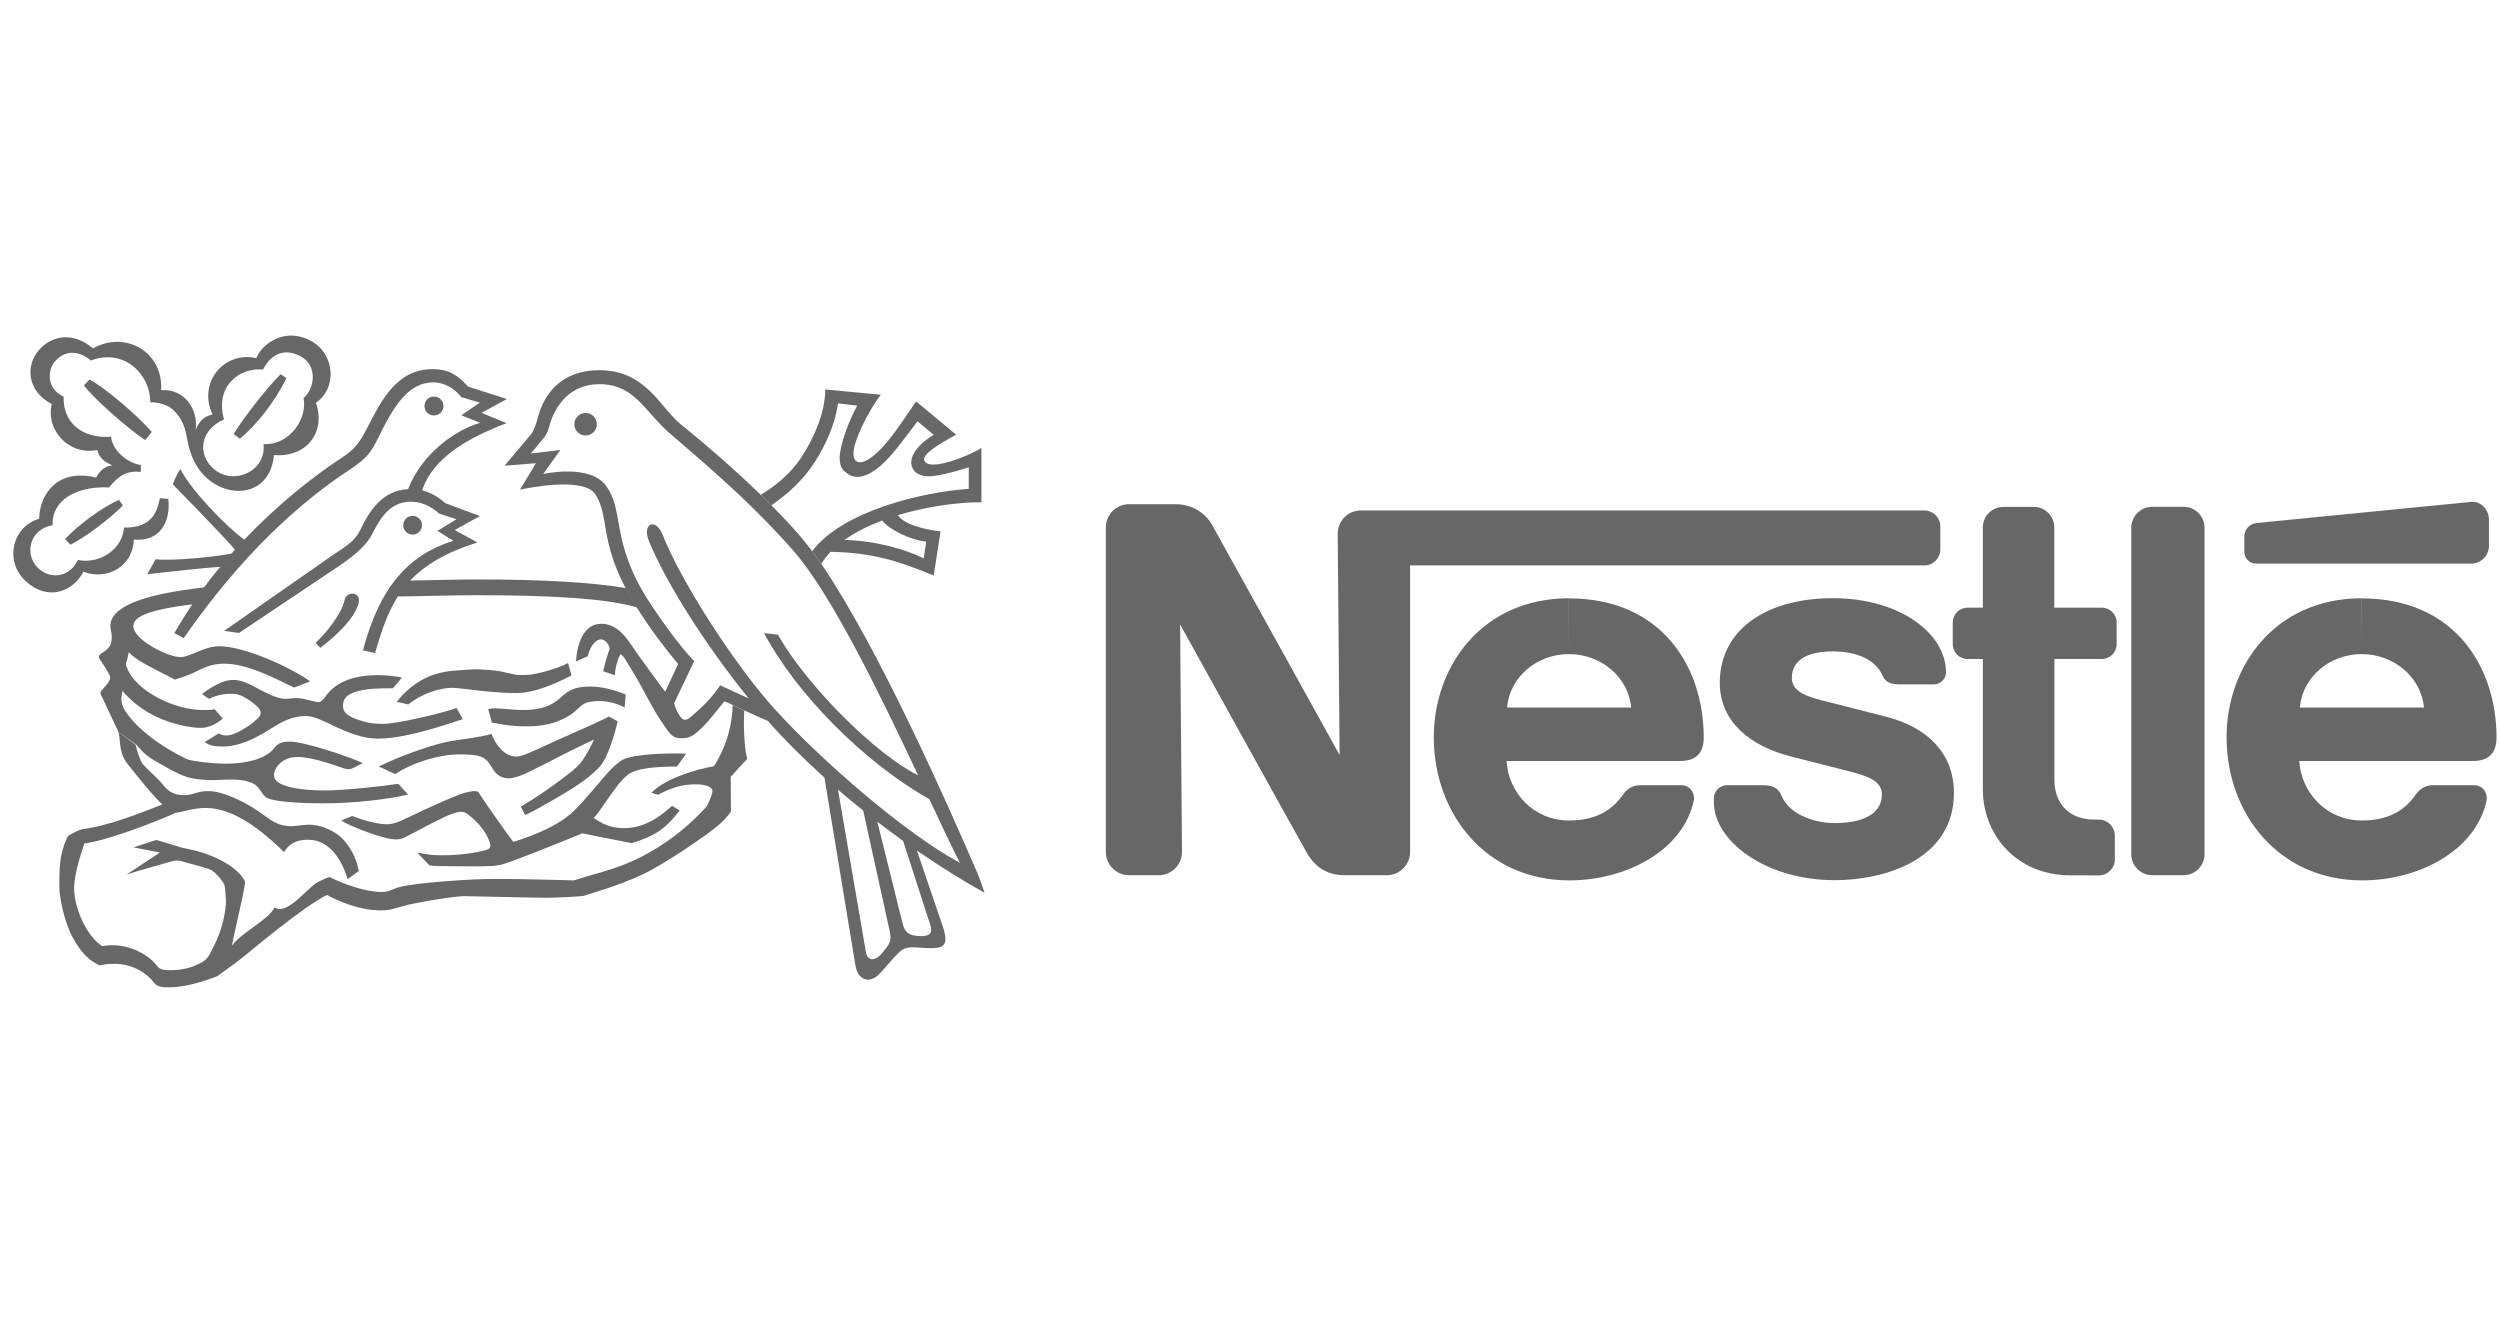 <svg width="149" height="79" viewBox="0 0 149 79" fill="none" xmlns="http://www.w3.org/2000/svg">
<path d="M131.391 31.463C131.391 30.768 130.833 30.204 130.138 30.204H128.278C127.583 30.204 127.024 30.768 127.024 31.463V50.903C127.024 51.598 127.583 52.162 128.278 52.162H130.138C130.833 52.162 131.391 51.598 131.391 50.903V31.463ZM133.762 31.98V32.901C133.762 33.281 134.077 33.59 134.457 33.59H147.284C147.866 33.59 148.341 33.121 148.341 32.533V30.97C148.341 30.382 147.86 29.853 147.278 29.913C147.278 29.913 134.879 31.131 134.481 31.172C134.023 31.232 133.762 31.6 133.762 31.98ZM123.376 52.168C120.186 52.168 118.178 49.75 118.178 47.053V39.276H117.263C116.776 39.276 116.384 38.884 116.384 38.397V37.095C116.384 36.608 116.782 36.216 117.269 36.216H118.178V31.433C118.178 30.756 118.725 30.21 119.402 30.21H121.214C121.891 30.21 122.438 30.762 122.438 31.439V36.216H125.266C125.753 36.216 126.151 36.608 126.151 37.095V38.397C126.151 38.884 125.759 39.276 125.272 39.276H122.444V46.471C122.444 47.885 123.299 48.847 124.832 48.847H125.088C125.616 48.847 126.044 49.275 126.044 49.803V51.218C126.044 51.746 125.616 52.174 125.088 52.174L123.376 52.168ZM93.504 38.985C95.412 38.985 97.051 40.339 97.218 42.169H89.821C89.981 40.339 91.597 38.985 93.504 38.985V35.658C88.347 35.658 85.454 39.692 85.454 43.946C85.454 48.479 88.549 52.471 93.54 52.471C96.95 52.471 100.319 50.671 100.949 47.718C101.032 47.32 100.764 46.797 100.206 46.797H97.77C97.325 46.797 96.962 47.011 96.748 47.332C96.053 48.354 95.025 48.901 93.516 48.901C91.377 48.901 89.898 47.219 89.791 45.354H100.158C101.115 45.354 101.543 44.837 101.543 43.952C101.543 39.805 99.089 35.664 93.51 35.664L93.504 38.985ZM140.754 38.985C142.656 38.985 144.301 40.339 144.468 42.169H137.071C137.231 40.339 138.847 38.985 140.754 38.985V35.658C135.597 35.658 132.704 39.692 132.704 43.946C132.704 48.479 135.805 52.471 140.79 52.471C144.2 52.471 147.563 50.671 148.199 47.718C148.282 47.32 148.014 46.797 147.456 46.797H145.02C144.58 46.797 144.218 47.011 143.998 47.332C143.303 48.354 142.281 48.901 140.766 48.901C138.633 48.901 137.148 47.219 137.035 45.354H147.408C148.365 45.354 148.793 44.837 148.793 43.952C148.793 39.805 146.339 35.664 140.76 35.664L140.754 38.985Z" fill="#676767"/>
<path d="M114.691 30.424H81.106C80.339 30.424 79.727 31.041 79.727 31.808L79.84 44.997C79.84 44.997 72.604 31.927 72.224 31.255C71.867 30.631 71.107 30.049 70.055 30.049H67.293C66.532 30.049 65.908 30.667 65.908 31.434V50.778C65.908 51.538 66.526 52.162 67.293 52.162H69.063C69.829 52.162 70.447 51.538 70.447 50.778L70.334 37.214C70.334 37.214 77.642 50.422 77.951 50.938C78.373 51.639 79.086 52.162 80.12 52.162H82.656C83.423 52.162 84.041 51.538 84.041 50.778V33.697H114.697C115.22 33.697 115.642 33.275 115.642 32.752V31.356C115.636 30.845 115.214 30.424 114.691 30.424Z" fill="#676767"/>
<path d="M109.255 38.824C110.716 38.824 111.809 39.353 112.201 40.268C112.392 40.708 112.754 40.791 113.259 40.791H115.267C115.6 40.791 115.98 40.506 115.98 40.072C115.98 37.737 113.2 35.652 109.255 35.652C105.173 35.652 102.5 37.594 102.5 40.69C102.5 43.06 104.371 44.468 106.67 45.068C107.716 45.342 109.51 45.787 110.378 46.013C111.316 46.263 112.16 46.548 112.16 47.35C112.16 48.621 110.823 49.055 109.356 49.055C107.971 49.055 106.587 48.437 106.195 47.451C105.963 46.88 105.565 46.797 104.953 46.797H102.915C102.559 46.797 102.149 47.106 102.149 47.57V47.831C102.149 50.089 105.179 52.459 109.362 52.459C112.326 52.459 116.455 51.229 116.455 47.249C116.455 44.944 114.917 43.351 112.409 42.716C111.429 42.466 109.07 41.866 108.56 41.735C107.645 41.498 106.795 41.201 106.795 40.422C106.789 39.228 107.888 38.824 109.255 38.824ZM34.901 25.956C35.275 25.956 35.572 25.653 35.572 25.284C35.572 24.91 35.269 24.613 34.901 24.613C34.533 24.613 34.23 24.916 34.23 25.284C34.23 25.653 34.533 25.956 34.901 25.956ZM25.865 24.762C26.18 24.762 26.429 24.506 26.429 24.197C26.429 23.882 26.174 23.633 25.865 23.633C25.55 23.633 25.3 23.888 25.3 24.197C25.294 24.506 25.55 24.762 25.865 24.762ZM19.086 38.61L18.812 38.313C19.579 37.6 20.393 36.46 20.529 35.794C20.654 35.17 21.545 35.271 21.373 35.949C21.153 36.816 20.096 37.856 19.086 38.61ZM13.352 24.999C11.938 25.611 11.731 27.067 12.723 27.934C13.917 28.986 15.895 28.071 15.705 26.467C17.309 26.55 18.343 24.886 18.088 23.728C18.801 23.116 18.872 21.809 18.016 21.298C17.101 20.745 16.234 20.959 15.681 22.017C14.208 21.904 12.8 23.062 13.352 24.999L12.669 24.702C11.772 22.825 13.341 20.906 15.271 21.345C15.658 20.413 17.095 19.444 18.646 20.383C19.888 21.131 20.149 23.068 18.83 24.007C19.448 25.813 18.212 27.287 16.329 27.12C16.109 29.443 13.917 29.74 12.503 28.641C11.701 28.017 11.374 27.156 11.226 26.502C11.065 25.813 11.065 25.195 10.382 24.488C9.871 23.953 8.956 23.971 8.956 23.971C8.956 22.284 7.376 20.739 5.415 21.488C4.72 20.888 3.864 20.828 3.247 21.571C2.89 21.999 2.694 23.128 3.793 23.645C3.734 25.183 4.91 26.164 6.621 26.027C6.687 26.847 7.596 27.601 8.398 27.714L8.392 28.124C7.536 28.041 7.073 28.344 6.502 29.051C4.488 28.956 3.074 29.853 3.134 31.297C1.72 31.564 1.452 33.049 2.254 33.84C3.057 34.63 4.233 34.321 4.637 33.376C6.069 33.65 7.328 32.622 7.388 31.445C8.718 31.445 9.307 30.917 9.526 29.693L10.031 29.734C10.18 31.053 9.568 32.307 7.976 32.158C7.934 33.739 6.401 34.618 4.975 34.077C4.31 35.325 2.783 35.83 1.5 34.606C0.264 33.424 0.716 31.404 2.332 30.917C2.367 29.372 3.514 27.898 5.73 28.469C5.73 28.469 6.015 27.78 6.71 27.738C6.247 27.548 5.896 27.293 5.801 26.817C4.126 27.174 2.706 25.635 3.086 24.084C1.571 23.276 1.547 21.779 2.296 20.894C3.074 19.967 4.375 19.765 5.54 20.763C7.512 19.67 9.74 21.007 9.604 23.253C10.982 23.163 11.82 24.363 11.665 25.623C11.891 25.07 12.158 24.815 12.669 24.702L13.352 24.999Z" fill="#676767"/>
<path d="M16.733 22.302L17.065 22.54C16.418 23.9 15.277 25.35 14.297 26.146L13.922 25.867C14.617 24.744 16.109 22.878 16.733 22.302ZM7.096 29.794L7.322 30.127C6.502 30.964 4.993 32.081 4.191 32.467L3.876 32.129C4.654 31.291 6.134 30.198 7.096 29.794ZM9.045 25.742L8.653 26.229C7.583 25.528 5.474 23.645 4.999 22.962L5.332 22.623C6.353 23.146 8.344 24.922 9.045 25.742ZM7.066 43.625C7.191 44.237 7.084 44.914 7.637 45.574C7.833 45.805 8.902 47.213 9.674 47.944C8.623 48.36 6.514 49.215 4.993 49.406C4.69 49.441 4.345 49.655 4.06 49.821C3.87 50.148 3.674 50.724 3.591 51.378C3.531 51.847 3.537 52.37 3.537 52.899C3.537 53.368 3.787 54.842 4.31 55.828C4.832 56.814 5.337 57.26 5.955 57.545C6.08 57.492 6.347 57.45 6.769 57.444C7.916 57.42 8.813 58.05 9.205 58.596C9.354 58.804 9.663 58.846 10.061 58.846C10.988 58.846 12.003 58.543 12.966 58.175C13.174 58.002 13.756 57.616 14.326 57.171C14.897 56.719 18.081 54.022 19.489 53.339C20.232 53.743 21.45 54.26 22.709 54.26C22.781 54.26 23.024 54.26 23.28 54.206C23.672 54.117 24.177 53.939 24.813 53.82C25.947 53.6 27.278 53.404 27.67 53.41C28.716 53.428 31.776 53.505 32.5 53.505C33.261 53.505 34.348 53.44 34.764 53.398C35.406 53.19 36.831 52.792 38.198 52.162C39.564 51.556 42.434 49.56 42.903 49.108C43.129 48.901 43.331 48.681 43.486 48.479C43.545 48.401 43.563 48.372 43.563 48.312C43.563 48.253 43.551 46.298 43.551 46.298C43.551 46.298 44.24 45.532 44.502 45.27C44.525 45.247 44.531 45.211 44.525 45.187C44.407 44.795 44.288 43.583 44.359 42.347L43.664 42.021C43.64 43.553 43.076 44.861 42.553 45.669C41.519 45.829 39.547 46.441 38.834 47.255L39.226 47.368C39.891 46.999 40.61 46.744 41.424 46.744C42.143 46.744 42.464 46.934 42.464 47.136C42.464 47.279 42.327 47.623 42.274 47.73C42.208 47.855 42.173 48.009 42.048 48.14C41.074 49.198 39.974 50.101 38.626 50.849C37.723 51.354 36.867 51.699 35.525 52.073C35.126 52.186 34.574 52.346 34.217 52.471C33.712 52.459 31.081 52.382 29.542 52.382C28.003 52.382 24.836 52.608 23.826 52.863C23.369 52.982 23.256 53.16 22.721 53.16C21.729 53.16 20.422 52.655 19.626 52.269C19.507 52.305 19.222 52.43 18.931 52.578C18.366 52.857 17.101 54.61 16.364 54.081C15.99 54.848 14.368 55.578 13.816 56.374C13.881 55.959 14.528 53.249 14.594 52.709C14.606 52.614 14.612 52.536 14.552 52.435C13.958 51.449 12.312 50.819 11.38 50.635C11.106 50.582 10.97 50.546 10.786 50.505L9.318 50.059L7.957 50.505L9.532 50.808L7.536 52.127C7.88 51.996 10.031 51.396 10.191 51.348C10.37 51.295 10.601 51.247 10.857 51.336C11.148 51.437 11.98 51.627 12.473 51.8C12.764 51.901 13.239 52.435 13.364 52.721C13.412 52.84 13.435 53.089 13.465 53.636C13.483 53.98 13.394 54.467 13.31 54.842C13.091 55.822 12.645 56.588 12.502 56.862C12.306 57.242 12.039 57.361 11.772 57.486C11.338 57.694 10.803 57.818 10.215 57.824C9.811 57.83 9.538 57.806 9.366 57.575C8.819 56.838 7.476 56.125 6.098 56.392C5.254 55.881 4.417 54.236 4.417 52.923C4.417 52.139 4.815 50.897 5.029 50.273C6.401 50.089 9.146 49.043 10.482 48.437C10.762 48.425 11.528 48.152 12.265 48.152C14.059 48.152 15.847 49.726 16.929 50.784C17.107 50.493 17.44 50.047 18.355 50.047C19.626 50.047 20.357 51.206 20.719 52.394L21.384 51.913C21.266 51.23 20.915 50.487 20.375 49.952C19.935 49.513 19.097 49.15 18.444 49.15C18.052 49.15 17.642 49.239 17.38 49.239C16.471 49.239 16.103 48.835 15.431 48.372C14.707 47.873 13.358 47.148 12.396 47.148C11.778 47.148 11.498 47.392 10.988 47.392C10.233 47.392 9.96 47.083 9.597 46.631C9.443 46.435 8.676 45.764 8.474 45.49C8.356 45.336 8.148 44.694 8.076 44.379L7.066 43.625Z" fill="#676767"/>
<path d="M8.101 44.361C8.32 44.593 8.528 44.855 8.802 45.063C9.069 45.265 9.396 45.437 9.711 45.615C10.15 45.865 10.655 46.15 11.148 46.31C11.582 46.441 12.146 46.494 12.675 46.494C13.43 46.494 14.321 46.34 15.058 46.684C15.551 46.916 15.586 47.439 15.979 47.588C16.59 47.825 18.29 47.879 19.234 47.879C21.1 47.879 23.126 47.641 24.32 47.356L23.738 46.714C22.912 46.851 20.488 47.112 19.377 47.112C17.808 47.112 16.329 46.863 16.329 46.215C16.329 45.764 16.81 45.116 17.731 45.116C18.717 45.116 20.209 45.71 20.488 45.793C20.761 45.877 20.874 45.853 21.046 45.776L21.623 45.478C20.856 45.122 18.189 44.201 17.262 44.201C16.822 44.201 16.584 44.267 16.299 44.635C15.943 45.092 14.986 45.514 13.471 45.514C12.639 45.514 11.445 45.366 11.184 45.259C10.726 45.069 9.829 44.552 9.253 44.136C8.516 43.601 7.869 43.013 7.429 42.318C7.293 42.104 7.233 41.866 7.233 41.652C7.233 41.474 7.287 41.308 7.304 41.171C7.435 41.355 7.578 41.486 7.762 41.658C8.564 42.443 9.752 43.025 10.97 43.262C11.315 43.328 11.624 43.381 11.968 43.381C12.491 43.381 12.966 43.102 13.275 42.829L12.794 42.27C12.639 42.318 12.319 42.318 12.111 42.318C10.34 42.318 8.095 41.159 7.578 39.822C7.524 39.692 7.465 39.62 7.518 39.496C7.572 39.377 7.631 39.115 7.673 38.872C7.774 38.991 7.994 39.169 8.261 39.347C8.92 39.769 10.174 40.351 10.418 40.506C11.047 40.322 11.523 40.114 11.903 39.918C12.271 39.727 12.776 39.555 13.358 39.555C14.654 39.555 16.139 40.292 17.529 40.981L18.486 40.607C17.244 39.733 14.553 38.515 13.055 38.515C12.17 38.515 11.338 39.163 10.75 39.163C10.025 39.163 7.946 38.147 7.946 37.303C7.946 36.656 9.289 36.282 11.457 36.02C11.083 36.579 10.726 37.149 10.394 37.731L10.946 38.04C14.339 33.127 17.862 29.942 20.832 28C21.908 27.293 22.157 26.883 22.532 26.11C23.452 24.233 24.32 22.789 25.829 22.789C26.53 22.789 27.106 23.187 27.504 23.674L28.598 24.001L27.492 24.75L28.621 25.201C27.148 25.611 25.134 27.049 24.32 29.152C22.751 29.235 21.991 30.507 21.48 31.57C21.135 32.289 20.583 32.574 19.781 33.121L13.358 37.6L14.244 37.725L20.179 33.751C21.349 32.961 21.908 32.378 22.187 31.82C22.739 30.721 23.328 29.901 24.492 29.901C25.062 29.901 25.674 30.144 26.168 30.608L27.207 30.946L26.073 31.642L27.023 32.23C24.302 33.079 22.615 35.034 21.634 38.759L22.353 38.919C22.716 37.684 23.072 36.555 23.708 35.551C25.282 35.533 26.881 35.474 28.449 35.474C32.632 35.474 36.101 35.652 37.979 36.204L37.313 35.052C35.311 34.713 32.4 34.535 28.449 34.535C27.124 34.535 25.781 34.582 24.451 34.6C25.312 33.691 26.548 32.925 28.455 32.331L27.1 31.588L28.603 30.756L26.53 29.984C26.174 29.663 25.728 29.366 25.163 29.224C25.817 27.209 28.057 26.033 30.196 25.219L28.698 24.607L30.213 23.781L27.884 23.039C27.273 22.326 26.69 21.999 25.793 21.999C23.631 21.999 22.728 23.876 21.866 25.54C21.415 26.413 21.129 26.788 20.363 27.287C18.7 28.374 16.584 30.037 14.559 32.164C13.501 31.404 11.344 29.176 10.756 27.958C10.524 28.243 10.299 28.867 10.299 28.867C10.518 29.099 13.061 31.671 14.006 32.758C13.935 32.836 13.863 32.919 13.792 32.996C12.782 33.198 10.168 33.448 9.277 33.329L8.778 34.22C9.443 34.155 12.045 33.846 13.121 33.786C12.788 34.184 12.467 34.594 12.158 35.01C8.813 35.39 6.58 36.074 6.58 37.309C6.58 37.511 6.663 37.743 6.663 37.963C6.663 38.48 6.467 38.67 6.104 38.902C5.867 39.05 5.849 39.157 5.95 39.3C6.051 39.442 6.568 40.209 6.568 40.357C6.568 40.607 6.318 40.85 6.122 41.076C5.95 41.272 5.956 41.32 6.092 41.563L7.061 43.625L8.101 44.361ZM49.504 32.889C49.291 33.115 49.1 33.353 48.946 33.608L48.405 32.853C50.206 30.453 54.958 29.33 57.739 29.134V27.851C57.388 27.958 57.002 28.083 56.652 28.166C56.153 28.285 55.689 28.398 55.303 28.386C54.911 28.38 54.596 28.219 54.453 28.012C54.079 27.477 54.424 26.669 55.648 25.914L54.685 25.112C53.937 26.081 53.206 27.144 52.457 27.78C51.78 28.356 51.067 28.647 50.497 28.219C50.188 27.988 50.069 27.881 50.039 27.281C50.081 26.395 50.615 25.041 51.091 24.174L49.95 24.043C49.742 25.38 49.201 26.514 48.613 27.453C47.883 28.623 46.944 29.443 45.975 30.115L45.34 29.491C46.118 29.027 47.098 28.279 47.77 27.245C48.548 26.045 49.184 24.56 49.184 23.211L52.493 23.526C52.029 24.12 51.263 25.463 50.972 26.431C50.823 26.936 50.829 27.334 51.014 27.471C51.364 27.732 51.976 27.316 52.576 26.675C53.414 25.772 54.239 24.411 54.602 23.924L56.99 25.908C55.927 26.473 54.899 27.114 55.101 27.477C55.291 27.809 55.968 27.709 56.717 27.477C57.329 27.287 57.977 27.007 58.493 26.704V29.936C57.341 29.919 55.386 30.138 53.509 30.703C53.954 31.333 55.238 31.564 56.057 31.677L55.648 34.303C53.586 33.442 52 32.937 49.504 32.889L50.33 32.182C52.166 32.218 54.008 32.752 55.053 33.281L55.202 32.289C54.263 32.164 53.075 31.63 52.576 31.024C51.756 31.333 50.984 31.713 50.33 32.182L49.504 32.889Z" fill="#676767"/>
<path d="M39.649 41.224L40.415 39.573C39.613 38.622 38.71 37.422 37.949 36.198L37.284 35.046C35.751 32.135 36.31 30.75 35.49 29.467C34.812 28.409 31.533 29.069 30.992 29.182L31.943 27.607L30.071 27.756L31.658 25.872C31.83 25.629 31.913 25.403 32.097 24.75C32.377 23.757 33.232 22.064 35.727 22.064C38.502 22.064 39.358 24.31 40.569 25.284C41.942 26.389 43.742 27.94 45.34 29.491L45.976 30.114C46.796 30.952 47.633 31.814 48.406 32.853L48.947 33.608C52.285 38.48 56.426 47.789 58.262 52.055C58.441 52.471 58.565 52.887 58.678 53.208C57.431 52.519 56.058 51.669 54.65 50.695L53.824 50.118C53.307 49.744 52.796 49.364 52.291 48.978L51.448 48.312C50.937 47.902 50.438 47.486 49.945 47.065L51.614 56.778C51.739 57.349 52.226 57.254 52.618 56.755C53.016 56.25 53.165 56.113 53.016 55.448L51.448 48.312L52.291 48.978L53.794 55.044C53.937 55.59 54.169 55.762 54.81 55.792C55.452 55.822 55.589 55.572 55.452 55.151L53.824 50.118L54.65 50.695L56.189 55.216C56.587 56.374 56.189 56.511 55.494 56.511C54.798 56.511 54.175 56.351 53.794 56.594C53.414 56.838 52.939 57.509 52.363 58.091C51.858 58.608 51.121 58.472 50.978 57.503L49.137 46.346C47.937 45.264 46.79 44.13 45.768 42.971C45.316 42.781 44.812 42.549 44.366 42.341L43.671 42.015C43.427 41.902 43.243 41.819 43.172 41.801C42.661 42.413 42.174 43.096 41.603 43.589C41.3 43.85 41.092 43.999 40.641 43.999C40.504 43.999 40.332 43.999 40.171 43.91C39.999 43.815 39.839 43.619 39.66 43.351C39.524 43.143 39.322 42.876 39.15 42.585C38.787 41.973 38.389 41.207 38.038 40.583C37.641 39.888 37.302 39.365 37.254 39.276C37.183 39.145 36.987 38.979 36.987 38.979C36.791 39.294 36.648 39.906 36.648 40.244L35.953 40.012C36.042 39.555 36.227 38.961 36.333 38.676C36.333 38.432 36.06 38.105 35.834 38.105C35.52 38.105 35.193 38.45 35.026 39.115L34.325 39.424C34.408 38.355 34.777 37.178 35.834 37.178C36.69 37.178 37.219 37.832 37.629 38.444C38.027 39.044 39.363 40.868 39.649 41.224L40.177 41.896C40.267 42.312 40.451 42.555 40.534 42.692C40.718 42.977 40.92 42.959 41.199 42.704C41.324 42.591 41.728 42.258 42.12 41.848C42.459 41.492 42.791 41.064 42.922 40.844C43.314 41.017 44.033 41.367 44.621 41.623C42.114 38.533 39.72 34.79 38.674 32.241C38.246 31.19 39.084 30.833 39.494 31.873C40.599 34.689 43.819 39.668 46.19 42.282C48.929 45.3 53.943 49.673 57.211 51.425C56.735 50.499 56.111 49.174 55.393 47.635C51.424 45.395 47.408 41.272 45.536 37.731L46.362 37.826C48.103 40.904 52.262 45.015 54.721 46.209C52.476 41.438 49.553 35.396 47.265 32.8C44.431 29.574 41.342 27.084 39.868 25.783C38.413 24.506 37.813 22.896 35.721 22.896C33.993 22.896 33.084 24.144 32.739 25.397C32.668 25.641 32.626 25.795 32.454 26.051L31.634 27.031L33.398 26.817L32.377 28.249C32.377 28.249 35.145 27.625 36.114 28.944C37.159 30.364 36.482 31.956 38.193 35.046C38.947 36.406 40.766 38.848 41.377 39.395L40.183 41.902L39.649 41.224ZM12.456 41.652L12.04 41.367C12.272 41.171 12.735 40.868 13.193 40.672C13.43 40.571 13.698 40.523 13.894 40.523C14.363 40.523 14.767 40.719 15.159 40.927C15.783 41.26 16.484 41.652 17.019 41.652C17.227 41.652 17.423 41.605 17.648 41.605C18.177 41.605 18.688 41.842 18.979 41.842C19.157 41.842 19.276 41.682 19.395 41.516C19.686 41.094 20.09 40.779 20.607 40.565C21.16 40.333 21.831 40.238 22.556 40.238C23.126 40.238 23.673 40.321 23.958 40.381C23.958 40.381 23.524 40.904 23.411 41.022C22.835 41.022 21.736 41.005 21.029 41.29C20.595 41.468 20.441 41.718 20.441 42.08C20.441 42.603 21.023 42.805 21.671 43.001C22.051 43.12 22.479 43.143 22.841 43.143C23.287 43.143 24.136 42.977 24.98 42.793C25.996 42.567 26.941 42.306 27.214 42.199L27.582 42.858C26.453 43.244 25.295 43.607 24.219 43.821C23.613 43.946 23.037 44.023 22.52 44.023C21.659 44.023 20.726 43.66 19.954 43.292C19.306 42.983 18.724 42.674 18.213 42.674C17.631 42.674 17.084 42.876 16.543 43.185C16.282 43.334 15.486 43.88 14.779 44.159C14.238 44.373 13.793 44.492 13.24 44.492C12.753 44.492 12.456 44.421 12.2 44.225L13.056 43.702C13.163 43.809 13.359 43.833 13.484 43.833C13.608 43.833 13.757 43.821 14.09 43.678C14.28 43.601 14.559 43.429 14.72 43.322C15.058 43.108 15.171 42.977 15.302 42.87C15.563 42.668 15.652 42.395 15.325 42.104C15.171 41.967 15.011 41.825 14.803 41.7C14.512 41.522 14.298 41.349 13.763 41.349C13.139 41.355 12.7 41.527 12.456 41.652Z" fill="#676767"/>
<path d="M24.332 41.991C24.332 41.991 23.827 41.854 23.649 41.836C23.993 41.367 24.439 40.981 24.789 40.743C25.479 40.274 26.203 40.018 27.302 39.953C27.599 39.935 28.211 39.876 28.544 39.894C28.853 39.906 29.37 39.929 29.845 40.018C30.184 40.084 30.499 40.173 30.754 40.215C30.915 40.238 31.467 40.232 31.657 40.203C32.436 40.078 33.368 39.781 33.855 39.513L34.063 40.256C33.018 40.791 31.83 41.308 30.748 41.308C30.196 41.308 29.608 41.266 29.061 41.213C28.099 41.123 27.261 40.993 26.976 40.993C26.203 40.993 25.08 41.355 24.332 41.991ZM23.559 46.138L22.573 45.686C23.94 44.997 26.031 44.302 26.887 44.165C27.742 44.029 28.722 43.928 29.287 43.738C29.548 44.391 30.053 45.092 30.79 45.092C31.057 45.092 31.497 44.89 31.942 44.694C32.441 44.474 32.941 44.237 33.196 44.118C33.475 43.993 34.384 43.595 35.151 43.25C35.448 43.12 36.256 42.733 36.297 42.71L36.814 42.989C36.66 43.672 36.404 44.504 36.113 45.104C36 45.336 35.887 45.532 35.763 45.669C35.537 45.924 35.174 46.257 34.699 46.595C34.182 46.964 33.553 47.338 32.881 47.724C32.358 48.021 31.835 48.33 31.307 48.574L31.033 48.075C31.853 47.611 32.685 47.023 33.416 46.482C33.76 46.227 34.099 45.965 34.337 45.746C34.515 45.585 34.628 45.449 34.717 45.318C34.937 44.997 35.287 44.373 35.4 44.076C35.097 44.225 33.939 44.771 33.422 45.045C32.84 45.354 31.889 45.835 31.36 46.084C30.944 46.28 30.57 46.387 30.303 46.387C29.709 46.387 29.441 45.96 29.293 45.704C28.918 45.039 28.514 44.973 27.463 44.962C26.239 44.938 24.558 45.449 23.559 46.138ZM29.311 43.066C29.311 43.066 29.168 42.484 29.097 42.27C29.097 42.27 29.269 42.217 29.495 42.217C29.863 42.217 30.766 42.318 31.146 42.318C32.566 42.318 33.089 41.872 33.505 41.498C33.861 41.177 34.224 40.916 35.186 40.916C36.036 40.916 37.01 41.26 37.289 41.397L37.23 42.169C36.814 41.937 36.244 41.783 35.739 41.783C35.388 41.783 35.073 41.813 34.848 41.925C34.598 42.056 34.444 42.252 34.212 42.442C33.962 42.65 33.618 42.846 33.172 43.013C32.727 43.179 32.168 43.292 31.342 43.292C30.243 43.286 29.649 43.108 29.311 43.066Z" fill="#676767"/>
<path d="M20.333 48.907L20.986 48.633C21.587 48.865 22.454 49.126 23.054 49.126C23.416 49.126 23.713 48.996 23.963 48.889C24.153 48.806 26.334 47.736 27.415 47.344C27.759 47.219 28.104 47.148 28.276 47.148C28.538 47.148 28.55 47.267 28.621 47.38C28.823 47.706 30.433 50 30.593 50.178C31.96 49.756 33.356 49.144 34.158 48.372C34.996 47.564 35.691 46.625 36.368 45.9C36.63 45.621 36.95 45.366 37.111 45.282C37.806 44.914 39.974 44.878 40.889 44.92L40.349 45.686C38.745 45.686 37.847 45.853 37.444 46.156C37.271 46.286 37.016 46.542 36.766 46.863C36.22 47.576 35.62 48.556 35.382 48.746C35.851 49.073 36.362 49.358 37.182 49.358C38.543 49.358 39.517 48.508 40.052 48.027L40.509 48.3C40.17 48.74 39.784 49.192 39.291 49.524C38.745 49.893 38.056 50.136 37.645 50.249C36.855 50.101 35.12 49.75 34.711 49.667C33.208 50.279 30.76 51.271 29.934 51.521C29.815 51.556 29.625 51.586 29.381 51.61C28.728 51.645 27.825 51.639 27.005 51.627C26.423 51.622 25.864 51.628 25.591 51.574L24.866 50.814C25.502 50.938 25.757 50.974 26.351 50.974C27.765 50.974 28.68 50.736 28.977 50.659C29.227 50.594 29.268 50.445 29.197 50.219C29.078 49.857 28.87 49.513 28.55 49.144C28.377 48.942 27.997 48.603 27.837 48.497C27.641 48.366 27.451 48.33 26.916 48.514C26.423 48.681 24.884 49.513 24.218 49.863C23.892 50.035 23.636 50.089 23.048 49.952C22.418 49.816 20.933 49.275 20.333 48.907ZM24.593 31.861C24.902 31.861 25.151 31.612 25.151 31.303C25.151 30.994 24.902 30.744 24.593 30.744C24.284 30.744 24.034 30.994 24.034 31.303C24.034 31.612 24.284 31.861 24.593 31.861Z" fill="#676767"/>
</svg>
